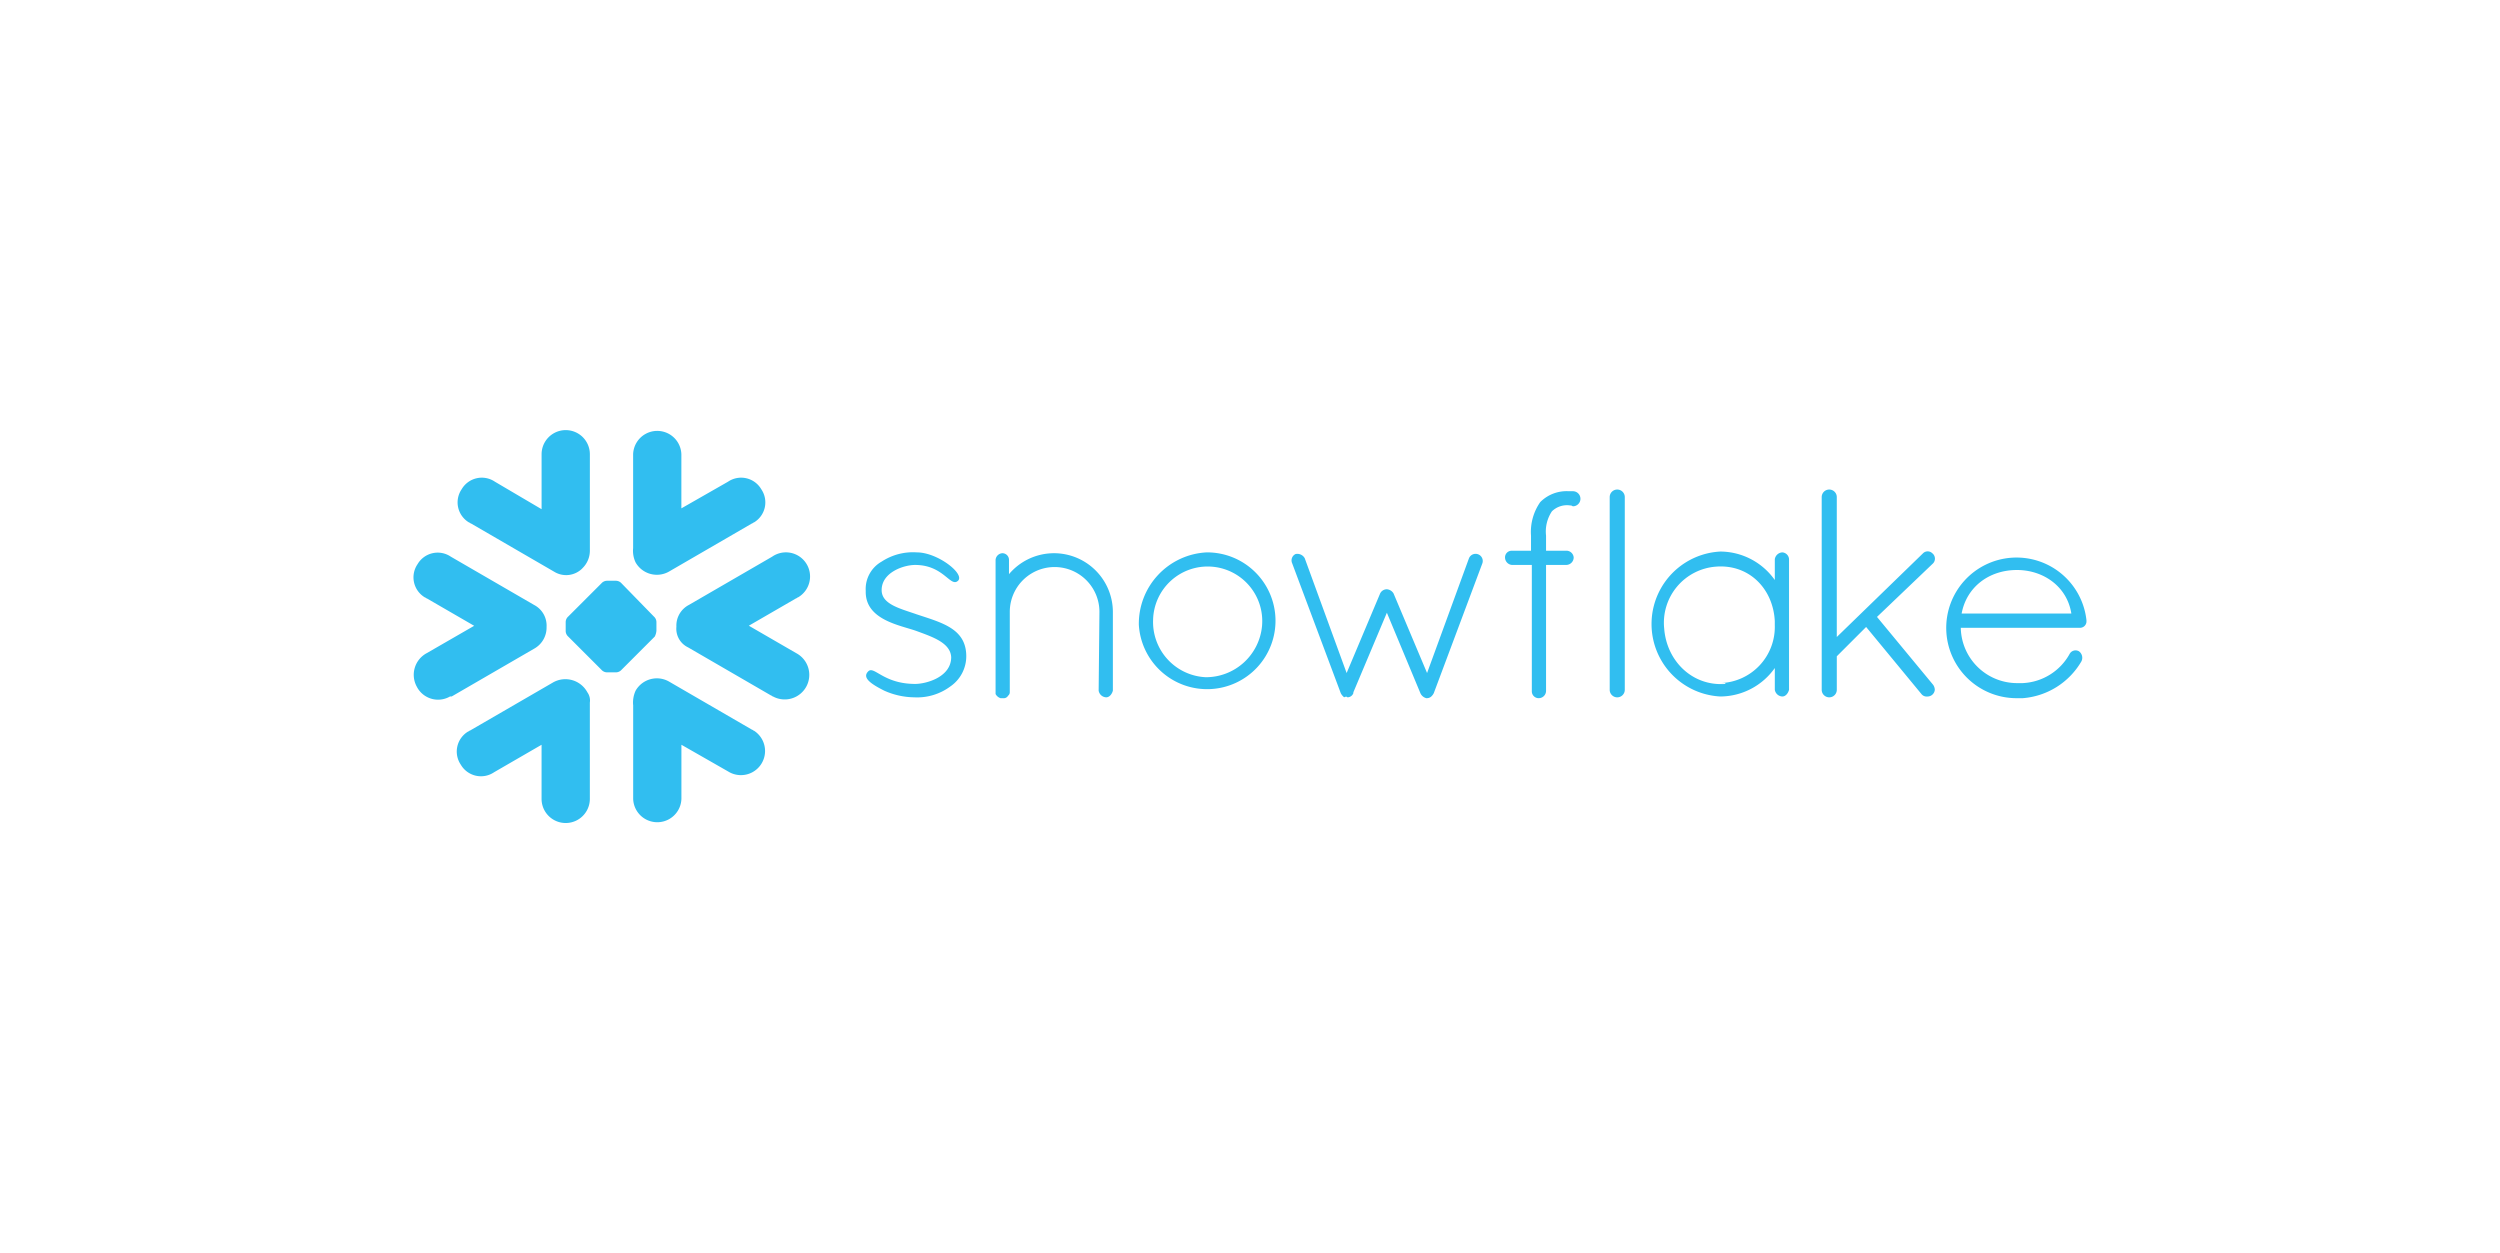 <svg xmlns="http://www.w3.org/2000/svg" xmlns:xlink="http://www.w3.org/1999/xlink" width="399" height="200" viewBox="0 0 399 200">
  <rect x="0" y="0" width="399" height="200" fill="#333333" stroke="none"/>
  <defs>
    <clipPath id="clip-path">
      <rect id="Rectangle_14" data-name="Rectangle 14" width="267" height="62.705" fill="none"/>
    </clipPath>
    <clipPath id="clip-snowflake_399x200">
      <rect width="399" height="200"/>
    </clipPath>
  </defs>
  <g id="snowflake_399x200" clip-path="url(#clip-snowflake_399x200)">
    <rect width="399" height="200" fill="#fff"/>
    <g id="Group_18" data-name="Group 18" transform="translate(66 68.647)">
      <g id="Group_18-2" data-name="Group 18" transform="translate(0 0)" clip-path="url(#clip-path)">
        <path id="Path_87" data-name="Path 87" d="M26.943,22.053a3.907,3.907,0,0,0,1.2-2.922V3.852a3.853,3.853,0,0,0-7.706,0v8.769L12.994,8.237a3.725,3.725,0,0,0-5.314,1.2,3.725,3.725,0,0,0,1.2,5.315c.133,0,.133.132.266.132l13.285,7.706a3.639,3.639,0,0,0,4.517-.532m-5.713,9.3A3.715,3.715,0,0,0,19.238,27.9l-13.284-7.7a3.725,3.725,0,0,0-5.315,1.2,3.724,3.724,0,0,0,1.2,5.314c.133,0,.133.133.266.133l7.573,4.384L2.1,35.6A3.92,3.92,0,0,0,.506,40.918,3.811,3.811,0,0,0,5.82,42.512h.266l13.286-7.7a3.854,3.854,0,0,0,1.859-3.455m6.909,12.09V58.853a3.853,3.853,0,0,1-7.706,0V50.217L12.861,54.6a3.726,3.726,0,0,1-5.314-1.2,3.725,3.725,0,0,1,1.2-5.315c.133,0,.133-.133.266-.133l13.286-7.7a3.992,3.992,0,0,1,5.447,1.594,2.232,2.232,0,0,1,.4,1.595m6.908.4V58.853a3.852,3.852,0,0,0,7.7,0V50.217l7.439,4.251a3.851,3.851,0,1,0,4.118-6.509c-.133,0-.133-.133-.266-.133L40.759,40.121a3.909,3.909,0,0,0-5.314,1.462,4.539,4.539,0,0,0-.4,2.258m6.908-12.488A3.714,3.714,0,0,1,43.948,27.9l13.286-7.7A3.851,3.851,0,1,1,61.352,26.7c-.133,0-.133.133-.266.133l-7.573,4.384L61.086,35.6a3.923,3.923,0,1,1-3.72,6.908c-.133,0-.133-.133-.266-.133L43.816,34.673a3.292,3.292,0,0,1-1.86-3.321M35.047,18.865V3.852a3.852,3.852,0,0,1,7.7,0v8.636l7.439-4.251a3.725,3.725,0,0,1,5.315,1.2,3.725,3.725,0,0,1-1.2,5.314c-.133,0-.133.133-.266.133L40.759,22.584a3.91,3.91,0,0,1-5.314-1.462,4.294,4.294,0,0,1-.4-2.258m-1.86,5.579a1.207,1.207,0,0,0-.93-.4H30.928a1.206,1.206,0,0,0-.929.4l-5.315,5.314a1.205,1.205,0,0,0-.4.929v1.329a1.206,1.206,0,0,0,.4.93L30,38.261a1.205,1.205,0,0,0,.929.4h1.329a1.207,1.207,0,0,0,.93-.4L38.5,32.947a2.47,2.47,0,0,0,.266-.93V30.688a1.206,1.206,0,0,0-.4-.929Zm-.8,4.65a.962.962,0,0,0-1.328,0l-1.595,1.594a.964.964,0,0,0,0,1.329l1.595,1.594a.962.962,0,0,0,1.328,0l1.594-1.594a.962.962,0,0,0,0-1.329Z" transform="translate(0 0)" fill="#31bef0"/>
        <path id="Path_88" data-name="Path 88" d="M104.052,45.381a12.03,12.03,0,0,0,4.814,1.07,8.876,8.876,0,0,0,5.75-1.738,5.845,5.845,0,0,0,2.541-4.814c0-4.413-3.878-5.349-7.89-6.686-2.674-.936-5.616-1.605-5.616-3.878,0-2.809,3.477-4.012,5.349-4.012,4.547,0,5.617,3.61,6.82,2.541s-3.21-4.547-6.552-4.547a9.109,9.109,0,0,0-5.616,1.471,5.018,5.018,0,0,0-2.54,4.68c-.134,4.68,5.616,5.482,8.157,6.418s5.349,1.873,5.482,4.146c0,3.209-4.012,4.279-5.75,4.279-5.081,0-6.552-2.942-7.489-2.006s.133,1.871,2.541,3.075m34.232,0a1.268,1.268,0,0,0,1.2,1.07c.535,0,.936-.535,1.07-1.07V32.811a9.395,9.395,0,0,0-16.581-6.017V24.521a1.055,1.055,0,0,0-1.07-1.07,1.151,1.151,0,0,0-1.07,1.07v21.4a1.374,1.374,0,0,0,.8.669h.4a.808.808,0,0,0,.8-.4.7.7,0,0,0,.268-.535V32.811a7.154,7.154,0,0,1,14.308,0Zm6.419-10.43a10.915,10.915,0,1,0,10.831-11.633A11.4,11.4,0,0,0,144.7,34.951m69-19.121h-.133a3.445,3.445,0,0,0-2.942.936,5.807,5.807,0,0,0-.936,3.878V23.05H212.9a1.169,1.169,0,0,1,1.2,1.07,1.2,1.2,0,0,1-1.2,1.2H209.69V45.381a1.171,1.171,0,0,1-1.071,1.2,1.092,1.092,0,0,1-1.2-1.07V25.324h-3.076a1.2,1.2,0,0,1-1.2-1.2,1.054,1.054,0,0,1,1.07-1.069h3.076V20.643a8.328,8.328,0,0,1,1.471-5.348,5.926,5.926,0,0,1,4.546-1.739h.669a1.2,1.2,0,1,1,0,2.407ZM146.976,34.016a8.712,8.712,0,1,1,17.383,1.069,9.007,9.007,0,0,1-8.958,8.157,8.828,8.828,0,0,1-8.424-9.227M178,46.451a1.006,1.006,0,0,0,.936-.669v-.134l5.349-12.7,5.349,12.837a1.415,1.415,0,0,0,.936.8h.133a1.022,1.022,0,0,0,.669-.268,1.862,1.862,0,0,0,.4-.535l7.756-20.726a1.143,1.143,0,0,0-2.14-.8L190.7,42.573l-5.349-12.7a1.366,1.366,0,0,0-1.071-.669,1.191,1.191,0,0,0-1.069.669l-5.349,12.7-6.686-18.32a1.346,1.346,0,0,0-1.472-.669,1.126,1.126,0,0,0-.535,1.472l7.756,20.726a1.852,1.852,0,0,0,.4.535l.134.133c.267-.133.4-.133.534,0m41.855-1.2a1.2,1.2,0,0,0,2.407,0V14.492a1.2,1.2,0,0,0-2.407,0ZM247.4,23.318a1.285,1.285,0,0,0-1.2,1.069v3.344a10.711,10.711,0,0,0-8.692-4.547,11.582,11.582,0,0,0,0,23.133,10.713,10.713,0,0,0,8.692-4.547v3.477a1.268,1.268,0,0,0,1.2,1.07c.535,0,.936-.535,1.07-1.07V24.388a1.151,1.151,0,0,0-1.07-1.07m-9.093,20.994c-5.215.4-9.36-3.611-9.761-8.826a8.983,8.983,0,0,1,8.29-9.895c5.215-.4,9.093,3.477,9.361,8.691v.669a8.965,8.965,0,0,1-8.692,9.227h.8v.134Zm15.378.936a1.2,1.2,0,0,0,2.408,0V39.9l4.68-4.68,8.825,10.7a1.044,1.044,0,0,0,.936.4,1.17,1.17,0,0,0,1.2-1.07,1.432,1.432,0,0,0-.268-.8l-8.959-10.832,8.959-8.558a1.093,1.093,0,0,0-.133-1.605,1.051,1.051,0,0,0-1.471,0L256.091,36.823V14.492a1.2,1.2,0,0,0-2.408,0ZM295.137,40.7a1.275,1.275,0,0,0-.4-1.6,1.076,1.076,0,0,0-1.472.4,9.025,9.025,0,0,1-7.488,4.68h-1.071a8.994,8.994,0,0,1-8.825-8.826H294.87a1.032,1.032,0,0,0,1.069-.936v-.267a11.223,11.223,0,1,0-11.232,12.436h1.07a11.906,11.906,0,0,0,9.36-5.883m-10.3-14.575c4.279,0,8.023,2.674,8.692,6.953H276.015c.8-4.279,4.413-6.953,8.826-6.953" transform="translate(-28.94 -3.804)" fill="#31bef0"/>
      </g>
    </g>
  </g>
</svg>
